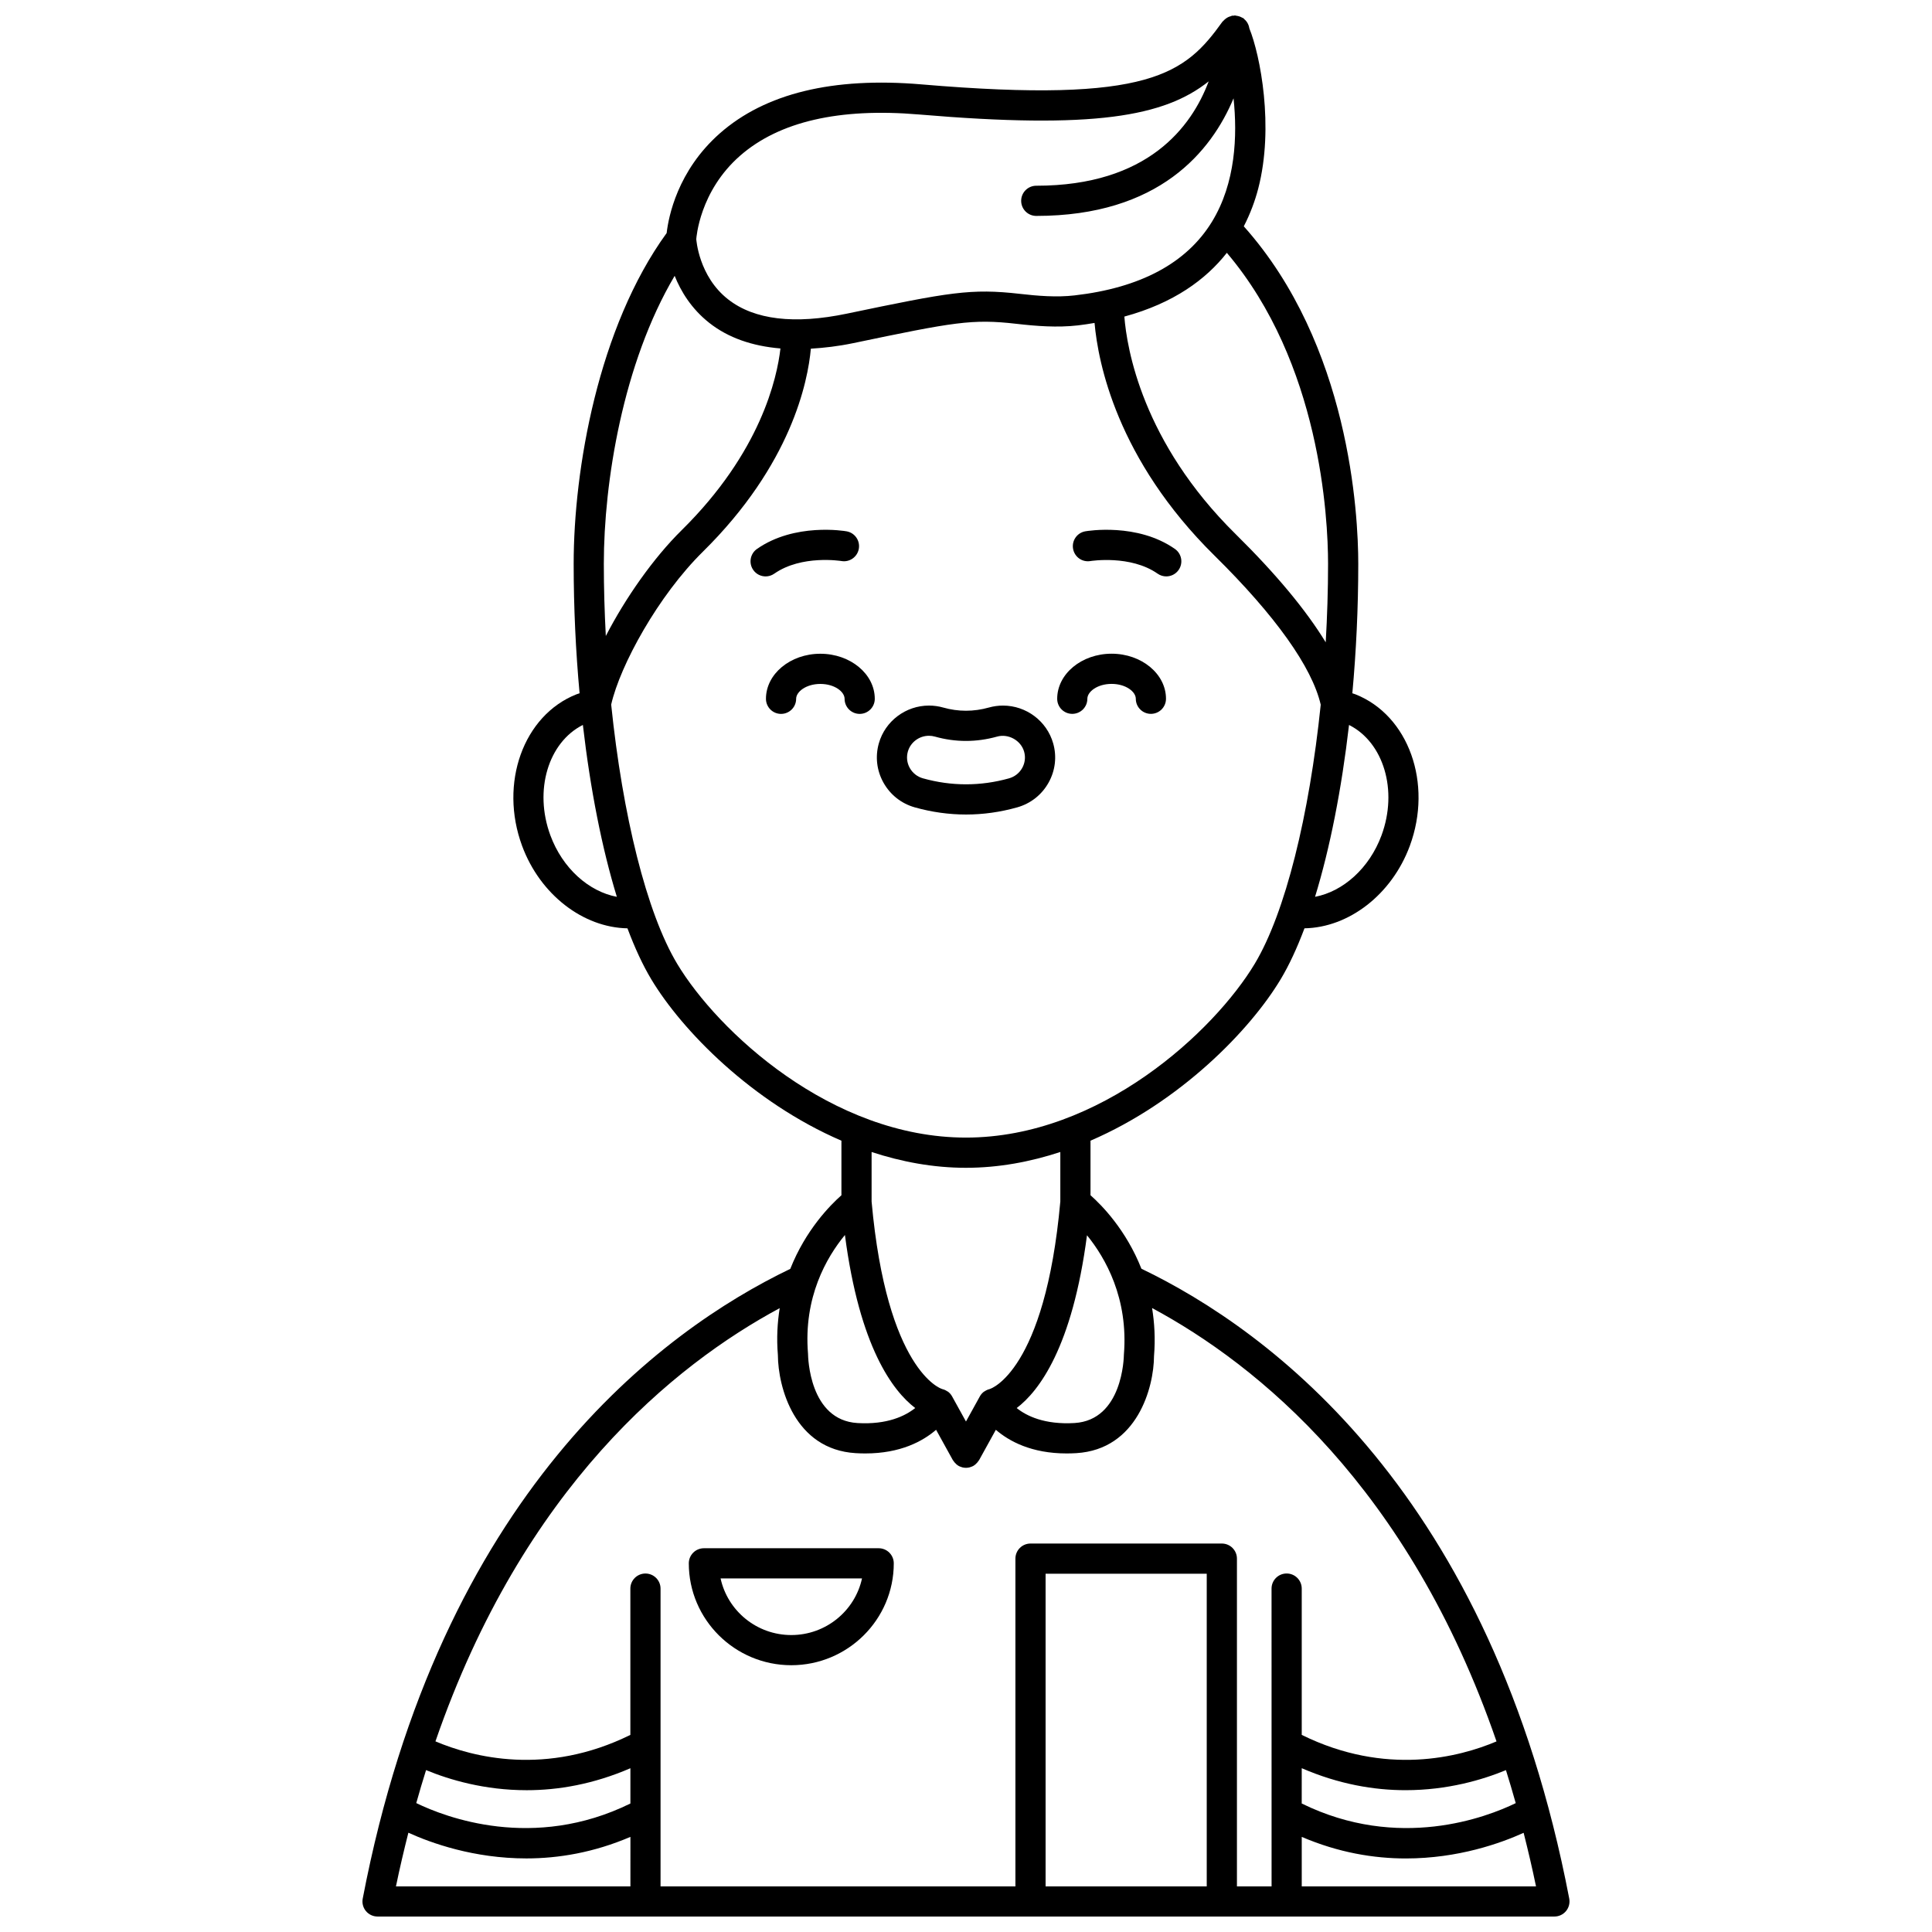 <?xml version="1.0" encoding="UTF-8"?>
<!-- Uploaded to: ICON Repo, www.iconrepo.com, Generator: ICON Repo Mixer Tools -->
<svg width="800px" height="800px" version="1.1" viewBox="144 144 512 512" xmlns="http://www.w3.org/2000/svg">
 <defs>
  <clipPath id="a">
   <path d="m240 148.09h320v503.81h-320z"/>
  </clipPath>
 </defs>
 <path d="m433.01 292.68c0.098-0.012 10.594-1.676 17.773 3.348 0.699 0.488 1.496 0.723 2.289 0.723 1.258 0 2.504-0.598 3.277-1.707 1.262-1.809 0.824-4.301-0.984-5.57-9.973-6.977-23.18-4.769-23.742-4.672-2.176 0.379-3.625 2.449-3.25 4.625 0.379 2.176 2.43 3.637 4.637 3.254z"/>
 <path d="m366.98 292.68c2.16 0.383 4.238-1.078 4.617-3.25 0.379-2.176-1.074-4.246-3.25-4.625-0.562-0.102-13.77-2.309-23.742 4.672-1.809 1.266-2.25 3.758-0.984 5.57 0.777 1.113 2.019 1.707 3.277 1.707 0.793 0 1.586-0.234 2.289-0.723 7.238-5.066 17.684-3.363 17.793-3.352z"/>
 <path d="m353.7 585.3c14.977 0 27.16-12.117 27.16-27 0-2.207-1.789-4-4-4h-46.32c-2.211 0-4 1.793-4 4 0.004 14.887 12.188 27 27.16 27zm18.742-23.004c-1.859 8.57-9.555 15.008-18.742 15.008-9.184 0-16.879-6.441-18.738-15.008z"/>
 <g clip-path="url(#a)">
  <path d="m446.49 480.23c-4.059-10.281-10.508-16.84-13.496-19.48v-14.457c23.738-10.23 42.293-29.262 50.398-42.781 2.246-3.746 4.356-8.305 6.309-13.5 11.734-0.203 23.125-8.918 27.91-21.836 6.137-16.586-0.324-34.609-14.406-40.176-0.262-0.105-0.551-0.184-0.82-0.277 1.02-11.117 1.57-22.676 1.57-34.32 0-13.23-2.297-58.02-30.336-89.426 1.738-3.371 2.981-6.766 3.82-9.98 4.266-16.367 0.52-35.465-2.348-42.477-0.148-0.98-0.613-1.828-1.34-2.438-0.066-0.07-0.145-0.188-0.207-0.234-0.109-0.078-0.238-0.098-0.355-0.164-0.223-0.133-0.453-0.234-0.703-0.324-0.266-0.094-0.52-0.148-0.801-0.18-0.137-0.012-0.254-0.078-0.391-0.082h-0.09c-0.113 0-0.207 0.055-0.32 0.062-0.109 0.008-0.215-0.027-0.324-0.012-0.156 0.023-0.285 0.121-0.434 0.16-0.262 0.07-0.5 0.152-0.734 0.277-0.219 0.113-0.41 0.246-0.609 0.398-0.215 0.168-0.406 0.34-0.582 0.543-0.07 0.09-0.18 0.137-0.246 0.23-9.824 13.668-18.938 21.789-79.789 16.602-23.441-1.988-41.387 2.387-53.414 12.992-11.215 9.891-13.586 22.105-14.078 26.402-18.156 24.992-24.645 62.699-24.645 87.652 0 11.641 0.551 23.203 1.57 34.316-0.273 0.098-0.562 0.172-0.824 0.277-14.078 5.57-20.543 23.59-14.406 40.18 4.785 12.922 16.18 21.633 27.914 21.836 1.953 5.195 4.062 9.754 6.309 13.5 8.105 13.52 26.656 32.551 50.398 42.781v14.457c-3 2.648-9.492 9.234-13.551 19.508-34.184 16.434-92.75 59.629-113.31 166.89-0.223 1.172 0.082 2.383 0.848 3.305 0.758 0.914 1.891 1.445 3.082 1.445h311.88c1.191 0 2.324-0.531 3.082-1.453 0.758-0.918 1.07-2.133 0.848-3.305-20.578-107.32-79.203-150.5-113.38-166.92zm42.484 132.36c9.863 4.269 19.199 5.828 27.492 5.828 11.188 0 20.441-2.766 26.625-5.316 0.895 2.856 1.758 5.769 2.594 8.746-7.684 3.742-31.031 12.73-56.715 0.098zm-47.133-109.57c-0.008 0.707-0.34 17.324-13.086 18.098-7.93 0.465-12.715-1.871-15.32-3.969 5.887-4.473 14.738-16.047 18.629-45.793 4.856 5.965 11.012 16.668 9.777 31.664zm68.266-137.62c-3.223 8.703-10.164 14.852-17.605 16.266 3.938-12.84 7.035-28.492 9.004-45.547 9.133 4.59 13.035 17.305 8.602 29.281zm-14.156-71.996c0 6.969-0.227 13.934-0.621 20.816-5.199-8.516-13.137-18.09-23.875-28.676-24.805-24.453-28.84-49.336-29.488-57.648 13.059-3.547 21.617-9.836 27.16-16.895 24.766 29.203 26.824 70.141 26.824 82.402zm-155.79-108.16c10.332-9.027 26.266-12.695 47.324-10.91 46.402 3.941 65.066 0.574 76.828-8.77-4.512 12.023-16.066 27.656-45.691 27.656-2.211 0-4 1.793-4 4 0 2.207 1.789 4 4 4 32.586 0 46.418-17.145 52.281-31.16 1.043 9.867 0.57 22.441-5.727 32.715-6.707 10.945-18.949 17.508-36.398 19.508-4.769 0.551-9.785 0.129-14.488-0.41-12.98-1.473-18.535-0.461-45.832 5.238-13.945 2.91-24.535 1.645-31.461-3.754-7.894-6.152-8.461-15.984-8.477-15.984 0.027-0.246 0.805-12.66 11.641-22.129zm-17.367 31.855c1.625 4.07 4.406 8.707 9.188 12.477 5.019 3.949 11.367 6.141 18.844 6.769-0.887 7.809-5.199 27.48-26.18 48.164-7.477 7.371-14.887 17.941-20.098 28.035-0.336-6.336-0.527-12.734-0.527-19.141 0.004-21.602 5.055-53.145 18.773-76.305zm-32.93 148.3c-4.434-11.984-0.531-24.695 8.605-29.285 1.973 17.059 5.066 32.711 9.004 45.555-7.449-1.406-14.383-7.559-17.609-16.27zm33.586 34c-8.105-13.516-14.457-39.355-17.48-68.68 2.383-10.457 12.473-28.855 24.297-40.512 23.457-23.129 27.832-45.086 28.621-53.805 3.551-0.215 7.242-0.637 11.215-1.465 26.734-5.582 31.5-6.473 43.293-5.121 5.172 0.59 10.723 1.047 16.305 0.41 1.516-0.176 2.941-0.406 4.367-0.645 0.926 10.469 5.902 36.137 31.777 61.648 16.168 15.941 25.855 29.566 28.164 39.52-3.027 29.305-9.375 55.133-17.477 68.641-10.684 17.816-40.906 46.082-76.543 46.082-35.641 0.008-65.859-28.258-76.539-46.074zm76.539 54.078c8.703 0 17.078-1.59 25.008-4.188v13.129c-4.059 45.121-18.574 49.625-18.57 49.633-0.055 0.012-0.098 0.055-0.152 0.066-0.48 0.113-0.926 0.316-1.34 0.598-0.062 0.043-0.141 0.055-0.199 0.105-0.418 0.324-0.789 0.73-1.059 1.227l-3.684 6.668-3.684-6.668c-0.273-0.496-0.641-0.902-1.059-1.227-0.062-0.051-0.152-0.062-0.219-0.113-0.406-0.277-0.848-0.477-1.32-0.586-0.055-0.012-0.098-0.055-0.152-0.066-0.145-0.027-14.535-4.746-18.574-49.633v-13.129c7.93 2.594 16.301 4.184 25.004 4.184zm-32.074 17.812c3.887 29.773 12.734 41.359 18.625 45.848-2.621 2.094-7.387 4.449-15.309 3.984-12.746-0.777-13.078-17.395-13.098-18.398-1.238-14.926 4.914-25.527 9.781-31.434zm-17.285 19.375c-0.609 3.82-0.855 7.934-0.484 12.41 0.051 8.574 4.422 25.039 20.602 26.023 0.883 0.055 1.738 0.078 2.566 0.078 9.328 0 15.246-3.238 18.762-6.266l4.426 8.012c0.062 0.117 0.156 0.199 0.227 0.305 0.09 0.129 0.168 0.246 0.273 0.363 0.301 0.348 0.641 0.652 1.027 0.871 0.012 0.008 0.02 0.02 0.031 0.027 0.238 0.133 0.492 0.215 0.746 0.297 0.059 0.02 0.113 0.051 0.168 0.066 0.336 0.09 0.676 0.137 1.012 0.137h0.008 0.008c0.336 0 0.676-0.047 1.012-0.137 0.059-0.016 0.113-0.047 0.168-0.066 0.25-0.078 0.504-0.164 0.746-0.297 0.012-0.008 0.02-0.02 0.031-0.027 0.387-0.219 0.727-0.523 1.027-0.871 0.102-0.117 0.184-0.234 0.273-0.363 0.07-0.105 0.164-0.191 0.227-0.305l4.422-8.012c3.516 3.027 9.434 6.266 18.762 6.266 0.828 0 1.684-0.023 2.566-0.078 16.184-0.984 20.551-17.453 20.59-25.719 0.379-4.606 0.121-8.832-0.512-12.738 27.883 14.992 68 47.371 91.277 114.85-9.828 4.168-29.352 9.27-51.617-1.73v-38.77c0-2.207-1.789-4-4-4-2.211 0-4 1.793-4 4l0.008 78.922h-9.18v-86.859c0-2.207-1.789-4-4-4h-50.707c-2.211 0-4 1.793-4 4v86.859h-94.043v-78.914c0-2.207-1.789-4-4-4-2.211 0-4 1.793-4 4v38.766c-22.277 11-41.816 5.887-51.652 1.715 23.273-67.438 63.352-99.812 91.23-114.81zm113.17 153.25h-42.707v-82.859h42.707zm-206.89-30.82c6.195 2.555 15.461 5.328 26.668 5.328 8.293 0 17.629-1.562 27.484-5.824v9.348c-25.691 12.641-49.059 3.633-56.746-0.113 0.832-2.973 1.695-5.887 2.594-8.738zm-4.684 16.594c6.027 2.738 17.336 6.812 31.273 6.812 8.426 0 17.816-1.531 27.57-5.711l-0.004 13.125h-62.133c1.008-4.898 2.125-9.609 3.293-14.227zm236.75 14.227v-13.121c9.762 4.184 19.152 5.715 27.578 5.715 13.914 0 25.203-4.066 31.223-6.797 1.164 4.609 2.277 9.316 3.285 14.207z"/>
 </g>
 <path d="m361.4 317.25c-7.949 0-14.414 5.359-14.414 11.941 0 2.207 1.789 4 4 4s4-1.793 4-4c0-1.863 2.637-3.941 6.418-3.941s6.422 2.078 6.422 3.941c0 2.207 1.789 4 4 4 2.211 0 4-1.793 4-4-0.008-6.582-6.477-11.941-14.426-11.941z"/>
 <path d="m428.16 333.18c2.211 0 4-1.793 4-4 0-1.863 2.641-3.941 6.422-3.941s6.418 2.078 6.418 3.941c0 2.207 1.789 4 4 4s4-1.793 4-4c0-6.582-6.465-11.941-14.414-11.941-7.949 0-14.418 5.359-14.418 11.941-0.008 2.207 1.781 4 3.992 4z"/>
 <path d="m413.57 357.96c3.562-1.004 6.516-3.332 8.316-6.559 1.785-3.199 2.219-6.894 1.219-10.398-1.668-5.898-7.133-10.016-13.297-10.016-1.273 0-2.535 0.176-3.746 0.516-4.055 1.137-8.105 1.133-12.102 0.004-1.227-0.348-2.5-0.523-3.773-0.523-6.148 0-11.613 4.109-13.281 9.996-1.004 3.519-0.57 7.223 1.219 10.426 1.801 3.223 4.75 5.551 8.305 6.555 4.473 1.258 9.043 1.898 13.578 1.898 4.516 0 9.082-0.637 13.562-1.898zm-24.98-7.695c-1.496-0.418-2.734-1.398-3.492-2.75-0.746-1.336-0.922-2.871-0.508-4.336 0.699-2.469 3-4.191 5.59-4.191 0.543 0 1.078 0.074 1.598 0.223 5.422 1.527 10.969 1.527 16.445 0 2.996-0.852 6.336 0.996 7.18 3.988 0.414 1.457 0.234 2.988-0.508 4.32-0.754 1.355-2.004 2.336-3.504 2.754-7.543 2.113-15.273 2.106-22.801-0.008z"/>
</svg>